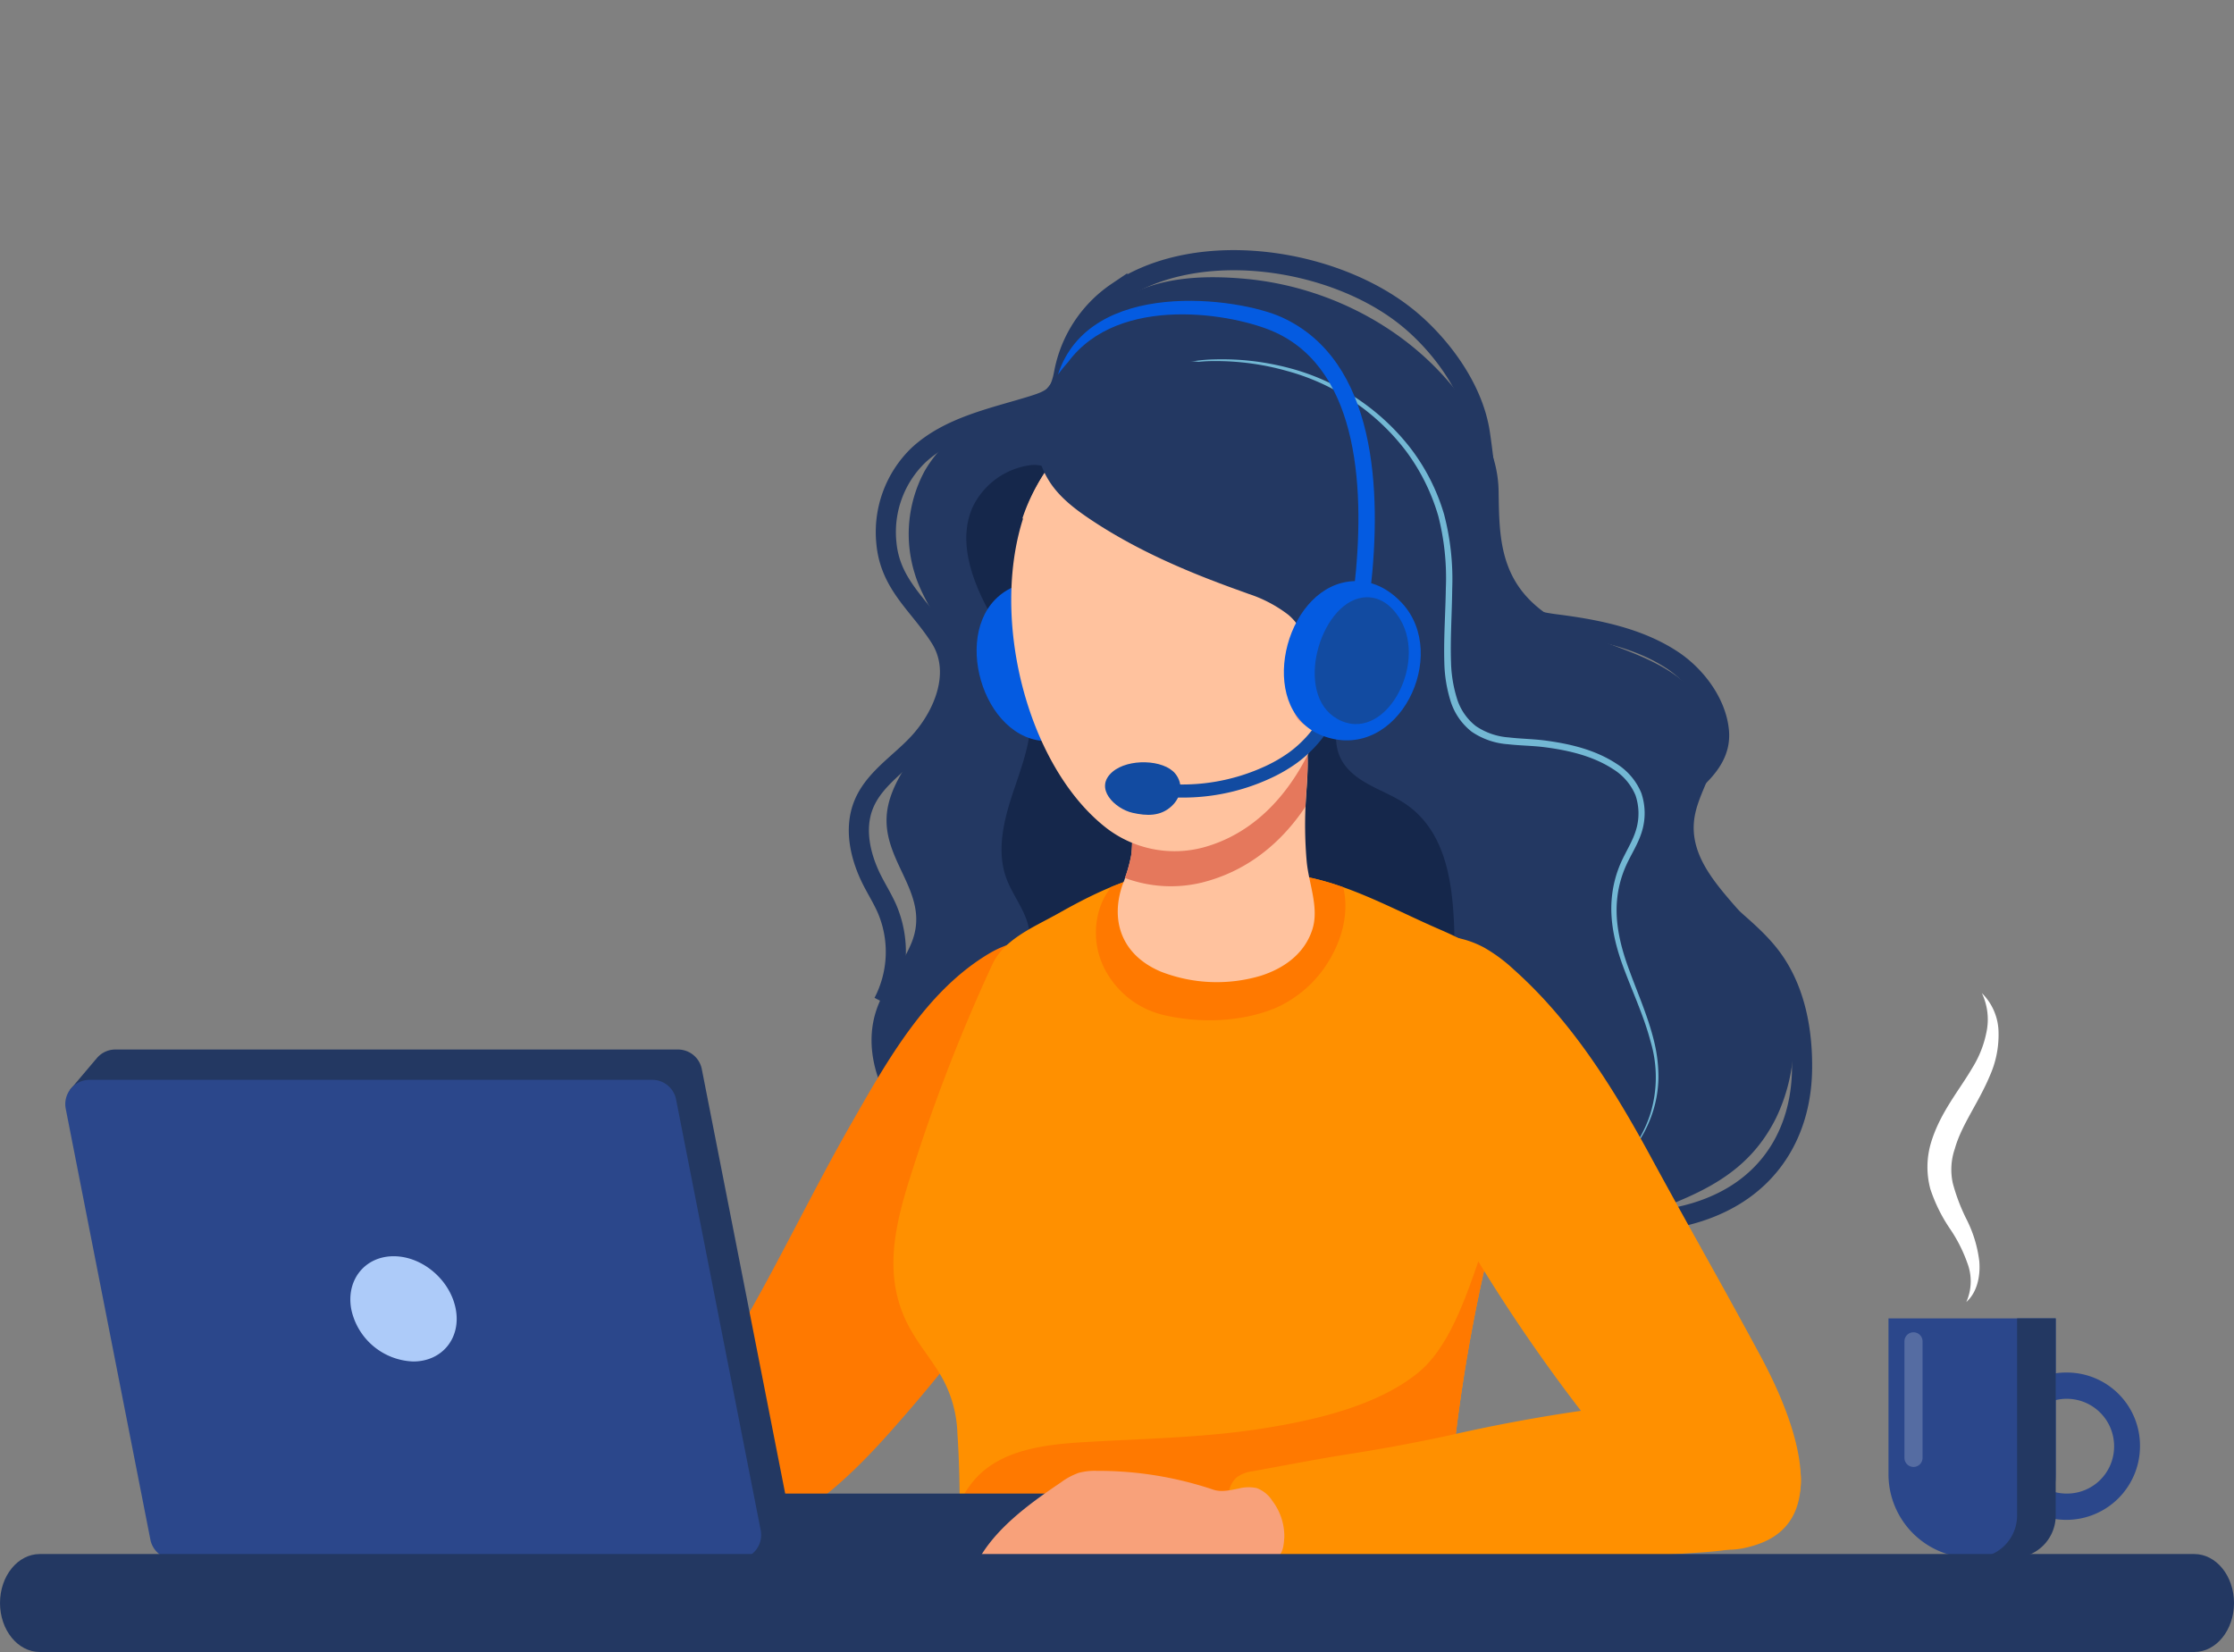 <svg xmlns="http://www.w3.org/2000/svg" xmlns:xlink="http://www.w3.org/1999/xlink" width="444" height="328.381" viewBox="0 0 444 328.381">
  <rect x="0" y="0" width="444" height="328.381" fill="#808080" stroke="none"/>
  <defs>
    <clipPath id="clip-path">
      <path id="Path_13046" data-name="Path 13046" d="M4666.839-144.39c3.015-12.765,4.578-25.826-2.254-34.521-3.085-3.927-8.582-6.662-13.081-8.606-8.774-3.792-17.745-8.89-27.137-10.543-9.9-1.743-20.917-2.817-30.786-.325-6.269,1.583-12.134,4.513-17.739,7.674-4.864,2.742-10.832,5.1-13.193,10.208a347.039,347.039,0,0,0-15.013,38.225c-3.524,10.841-7.393,22.2-1.84,33.191,1.8,3.56,4.414,6.608,6.472,10.009a24.362,24.362,0,0,1,3.448,11.719c.686,9.972.419,19.974.391,29.96-.008,2.878.03,5.87,1.29,8.457,2.484,5.1,9.477,2.462,14.34,2.453,16.029-.028,32.835.378,48.864.351,6.669-.011,11.814-1.989,18.075-.7,5.269,1.083,9.588,1.551,12.116-3.352,2.393-4.641,1.712-8.118,1.969-13.334a329.94,329.94,0,0,1,8.587-60.254C4662.683-129.377,4665.022-136.695,4666.839-144.39Z" transform="translate(-4543.007 199.852)" fill="#ff7900"/>
    </clipPath>
  </defs>
  <g id="Group_7106" data-name="Group 7106" transform="translate(8880 19752.379)">
    <g id="Group_7104" data-name="Group 7104" transform="translate(-12937.789 -19081.48)">
      <path id="Path_13039" data-name="Path 13039" d="M4678.439-331.59c-12.84,4.543-28.325,4.078-40.008-3.415-11.484-7.366-21.946-12.686-36.076-12.428-12.625.23-23.066,7.055-35.294,8.507-9.7,1.152-19.551-3.076-26.58-9.857-6.862-6.619-11.418-16.711-8.435-25.766,1.562-4.741,4.976-8.653,6.924-13.248,4.493-10.6-7.338-16.994-4.4-28.151,2.5-9.489,12.915-16.257,12.76-26.07-.114-7.183-5.674-12.75-7.632-19.395a26.372,26.372,0,0,1,1.946-20.339,24.3,24.3,0,0,1,11.441-10.215c4.281-1.824,9.063-1.859,12.375-5.6,5.9-6.667,8.063-13.892,16.158-18.767,6.853-4.127,15.9-4.389,23.765-3.668,17.47,1.6,34.426,10.823,44.266,25.508,3.487,5.2,6,10.53,6.091,16.716.1,6.762.093,13.564,4.237,19.313,3.479,4.827,9.062,7.651,14.6,9.829s11.34,3.94,16.2,7.372,8.721,9.029,8.154,14.952c-.475,4.957-3.906,9.264-4.363,14.223-.831,9.016,7.856,15.566,13.211,22.867a35.526,35.526,0,0,1,3.1,36.031c-6.5,13.071-18.3,16.018-30.67,20.937Q4679.333-331.906,4678.439-331.59Z" transform="translate(-300.109 -95.476)" fill="#233862"/>
      <g id="Group_7084" data-name="Group 7084" transform="translate(4284.979 -599.492)">
        <path id="Path_13040" data-name="Path 13040" d="M4678.6-471.929a30.294,30.294,0,0,1,14.083-3.813,52.4,52.4,0,0,1,14.629,1.634A45.06,45.06,0,0,1,4731.7-458.15a40.314,40.314,0,0,1,6.716,13.218,50.85,50.85,0,0,1,1.614,14.733c-.049,4.922-.4,9.818-.237,14.661a26.324,26.324,0,0,0,1.13,7.047,11.064,11.064,0,0,0,3.813,5.642,13.288,13.288,0,0,0,6.527,2.25c2.373.281,4.85.3,7.323.626,4.893.658,9.869,1.822,14.132,4.629a12.436,12.436,0,0,1,4.9,5.812,12.464,12.464,0,0,1,.124,7.6c-.74,2.481-2.146,4.562-3.125,6.732a21.408,21.408,0,0,0-1.823,6.888c-.453,4.79.777,9.591,2.48,14.135,1.673,4.58,3.682,9.094,4.855,13.906a29.682,29.682,0,0,1,.885,7.351,23.177,23.177,0,0,1-1.288,7.273,24.9,24.9,0,0,1-8.571,11.738,24.72,24.72,0,0,0,8.245-11.846,24.792,24.792,0,0,0,.064-14.35c-1.226-4.71-3.268-9.171-5.019-13.762-1.777-4.562-3.132-9.5-2.725-14.537a22.55,22.55,0,0,1,1.826-7.278c1.022-2.295,2.387-4.344,3.033-6.591a11.242,11.242,0,0,0-.123-6.822,11.187,11.187,0,0,0-4.444-5.194c-3.974-2.6-8.826-3.748-13.585-4.359-2.388-.311-4.826-.312-7.322-.594a14.59,14.59,0,0,1-7.2-2.487,12.441,12.441,0,0,1-4.278-6.34,27.6,27.6,0,0,1-1.166-7.422c-.144-4.957.231-9.852.3-14.727a49.626,49.626,0,0,0-1.5-14.39,40.644,40.644,0,0,0-6.407-12.9,44.273,44.273,0,0,0-23.71-15.948,51.929,51.929,0,0,0-14.446-1.952A30.129,30.129,0,0,0,4678.6-471.929Z" transform="translate(-4678.596 475.775)" fill="#73b8d4"/>
      </g>
      <path id="Path_13041" data-name="Path 13041" d="M4679.522-326.843c.456,11.081-2.113,19.4-12.246,24.883-8.071,4.365-17.734,5.8-26.641,6.016-14.937.368-31.582-3.484-42.755-13.977-2.028-1.9-3.974-4.239-4.121-7.017-.134-2.525,1.256-4.9,1.378-7.43.206-4.26-3.105-7.788-4.586-11.788-1.955-5.282-.626-11.179,1.131-16.531s3.955-10.755,3.691-16.381c-.342-7.3-4.728-13.67-8.239-20.078s-6.274-14.2-3.274-20.864a14.914,14.914,0,0,1,11.51-8.3c5.09-.565,9.664,5.252,12.925,8.456a79.883,79.883,0,0,0,14.535,11.305c7.273,4.413,15.258,7.669,22.1,12.727,4.14,3.06,8.58,7.262,10.557,12.137,2.228,5.494-1.673,10.812,3.043,15.865,3.042,3.26,7.714,4.369,11.393,6.889C4677.8-345.536,4679.163-335.591,4679.522-326.843Z" transform="translate(-332.74 -160.128)" fill="#15274b"/>
      <path id="Path_13042" data-name="Path 13042" d="M4505.141-101.648c10.488-16.162,17.015-36,7.9-54.246-.924-1.85-2.034-3.867-4-4.52-4.219-1.4-9.942.106-13.61,2.258-12.726,7.466-20.513,21.516-27.662,34.017-7.428,12.987-13.878,26.507-21.342,39.473-3.023,5.252-6.076,10.574-7.7,16.413a25.964,25.964,0,0,0,.362,15.975c8.378,21.636,31.417-4.867,38.43-12.873A320.019,320.019,0,0,0,4505.141-101.648Z" transform="translate(-240.85 -323.324)" fill="#ff7900"/>
      <g id="Group_7086" data-name="Group 7086" transform="translate(4235.358 -498.515)">
        <path id="Path_13043" data-name="Path 13043" d="M4666.839-144.39c3.015-12.765,4.578-25.826-2.254-34.521-3.085-3.927-8.582-6.662-13.081-8.606-8.774-3.792-17.745-8.89-27.137-10.543-9.9-1.743-20.917-2.817-30.786-.325-6.269,1.583-12.134,4.513-17.739,7.674-4.864,2.742-10.832,5.1-13.193,10.208a347.039,347.039,0,0,0-15.013,38.225c-3.524,10.841-7.393,22.2-1.84,33.191,1.8,3.56,4.414,6.608,6.472,10.009a24.362,24.362,0,0,1,3.448,11.719c.686,9.972.419,19.974.391,29.96-.008,2.878.03,5.87,1.29,8.457,2.484,5.1,9.477,2.462,14.34,2.453,16.029-.028,32.835.378,48.864.351,6.669-.011,11.814-1.989,18.075-.7,5.269,1.083,9.588,1.551,12.116-3.352,2.393-4.641,1.712-8.118,1.969-13.334a329.94,329.94,0,0,1,8.587-60.254C4662.683-129.377,4665.022-136.695,4666.839-144.39Z" transform="translate(-4543.007 199.852)" fill="#ff9000"/>
        <g id="Group_7085" data-name="Group 7085" transform="translate(0 0)" clip-path="url(#clip-path)">
          <path id="Path_13044" data-name="Path 13044" d="M4699.4-190.622c3.773-6.348,4.63-14.278-.312-20.393-2.26-2.8-6.257-3.11-9.675-3.173a81.324,81.324,0,0,0-20.023,2.122c-6.245,1.461-12.613,3.935-15.317,10.24a15.771,15.771,0,0,0,1.339,14.39,17.726,17.726,0,0,0,10.845,7.834c7.187,1.711,15.6,1.481,22.458-1.4A23.467,23.467,0,0,0,4699.4-190.622Z" transform="translate(-4612.689 208.951)" fill="#ff7900"/>
          <path id="Path_13045" data-name="Path 13045" d="M4684.511,19.313q-.074-14.682-.148-29.365c-.018-3.408,2.195-24.15-3.106-23.914a3,3,0,0,0-1.561.653c-2.637,1.887-3.993,5.045-5.225,8.044-3.863,9.4-7.108,24.454-15.149,31.037-8.175,6.691-20.745,9.512-30.9,11.118-11.864,1.876-23.922,2.015-35.91,2.745-7.754.472-16.311,1.588-21.4,7.453-3.638,4.189-5.49,10.468-7.433,15.586-1.7,4.472-3.049,9.785.4,13.836a16.065,16.065,0,0,0,5.563,3.83c7.481,3.527,15.66,5.305,23.817,6.671,22.83,3.821,46.1,4.615,69.223,3.513,4.944-.236,10.3-.728,13.951-4.075,2.713-2.49,3.992-6.155,4.9-9.723C4684.619,44.565,4684.574,31.858,4684.511,19.313Z" transform="translate(-4555 94.675)" fill="#ff7900"/>
        </g>
      </g>
      <path id="Path_13047" data-name="Path 13047" d="M4591.828-351.074c-8.747,9-.812,30.988,13.136,27.806,14.988-3.419,12.733-26.777-.82-30.612C4598.858-355.376,4594.643-353.971,4591.828-351.074Z" transform="translate(-336.281 -200.619)" fill="#045be1"/>
      <path id="Path_13048" data-name="Path 13048" d="M4670.687-338.922c8.767,1.118,18,.348,25.831-3.749,9.969-5.217,14.956-14.782,15.163-25.787.149-7.972-1.394-16.281-6.206-22.639-5.232-6.912-14-11.162-17.256-19.2-2.108-5.2-1.6-12.289,2.565-16.316,2.653-2.563,4.727-5.453,4.387-9.3-.5-5.653-4.636-11.084-9.256-14.137-6.773-4.477-15.2-6.115-23.125-7.122-5.367-.682-10.716-2.191-12.377-7.972-.9-3.119-.719-6.409-.886-9.615-.357-6.835-.858-13.671-1.879-20.444-1.177-7.807-6.247-15.358-11.9-20.737q-1.218-1.158-2.526-2.217c-14.576-11.808-41.559-15.992-57.636-5.048a24.908,24.908,0,0,0-10.544,15.97c-.816,4.363-2,5.3-6.261,6.625-7.743,2.4-16.531,4.109-22.681,9.788a21.249,21.249,0,0,0-6.382,17.626c.817,8.24,6.579,12.183,10.7,18.714,4.211,6.667.9,15.056-3.991,20.558-3.768,4.237-9.113,7.332-11.241,12.587-1.958,4.835-.662,10.424,1.7,15.073.958,1.884,2.086,3.683,2.933,5.619a21.774,21.774,0,0,1-.7,18.638" transform="translate(-295.746 -89.622)" fill="none" stroke="#233862" stroke-miterlimit="10" stroke-width="4"/>
      <path id="Path_13049" data-name="Path 13049" d="M4870.021-93.484q4.022,7.255,7.962,14.556c5.31,9.894,15.17,31.878-.615,37.308-7.952,2.736-12.5.061-17.759-5.733a334.96,334.96,0,0,1-50.284-72.851c-5-9.812-18.283-35.382-2.151-41.224a19.592,19.592,0,0,1,15.735,1.151,31.648,31.648,0,0,1,5.964,4.4c11.642,10.382,19.932,23.777,27.307,37.364C4860.738-110.115,4865.4-101.811,4870.021-93.484Z" transform="translate(-470.23 -322.308)" fill="#ff9000"/>
      <path id="Path_13050" data-name="Path 13050" d="M4693.285-228.57c4.8-1.541,8.759-4.527,10.242-9.273,1.345-4.308-.776-9.153-1.154-13.5a82.392,82.392,0,0,1-.135-12.526c.253-3.856.622-7.873.028-11.717-.337-2.2-1.542-1.821-3.765-2.694a19.376,19.376,0,0,0-7.13-.875c-4.944.012-17.833-.347-20.889,3.992-1.4,1.992-1.513,4.5-1.58,6.869-.08,2.863-.587,6.571-1.057,10.565-.208,1.778-.08,3.551-.352,5.316a33.4,33.4,0,0,1-1.714,5.768c-2.487,7.164-.158,13.977,7.589,17.257A30.61,30.61,0,0,0,4693.285-228.57Z" transform="translate(-384.887 -248.38)" fill="#ffc29e"/>
      <path id="Path_13051" data-name="Path 13051" d="M4704.68-275.586c-.336-2.2-1.542-1.821-3.765-2.694a19.378,19.378,0,0,0-7.13-.875c-4.945.012-17.833-.347-20.889,3.992-1.4,1.992-1.513,4.5-1.58,6.869-.081,2.863-.587,6.571-1.057,10.565-.208,1.778-.08,3.551-.352,5.316a24.63,24.63,0,0,1-1.234,4.41,26.2,26.2,0,0,0,15.206.946c9.007-2.217,15.829-7.823,20.694-15.113.025-.567.042-1.134.079-1.7C4704.9-267.725,4705.273-271.742,4704.68-275.586Z" transform="translate(-387.326 -248.38)" fill="#e5785c"/>
      <path id="Path_13052" data-name="Path 13052" d="M4672.74-414.427a60.449,60.449,0,0,0-2.649-18.066c-7.33-22.439-35.321-27.982-52.176-11.875-18.8,17.962-11.6,60.909,8.195,75.995a22.214,22.214,0,0,0,18.917,3.727C4664.479-369.863,4672.863-393.8,4672.74-414.427Z" transform="translate(-348.208 -137.766)" fill="#ffc29e"/>
      <path id="Path_13053" data-name="Path 13053" d="M4765.618-346.877c8.611-4.708,11.262,7.215,9.781,13.148a18.928,18.928,0,0,1-3.1,6.857c-2.048,2.716-7.909,7.221-11.284,4.25-1.532-1.348-1.689-3.638-1.737-5.678C4759.15-333.77,4759.78-343.685,4765.618-346.877Z" transform="translate(-444.764 -204.761)" fill="#f8a17a"/>
      <g id="Group_7087" data-name="Group 7087" transform="translate(4286.439 -528.186)">
        <path id="Path_13054" data-name="Path 13054" d="M4688.952-265.1a43.64,43.64,0,0,1-6.365-.47l.381-2.583a39.233,39.233,0,0,0,22.29-3.113,28.731,28.731,0,0,0,4.823-2.771,22.774,22.774,0,0,0,6.248-6.887l2.253,1.319a25.407,25.407,0,0,1-6.969,7.683,31.347,31.347,0,0,1-5.257,3.026A41.315,41.315,0,0,1,4688.952-265.1Z" transform="translate(-4682.587 280.929)" fill="#124ba1"/>
      </g>
      <g id="Group_7088" data-name="Group 7088" transform="translate(4277.413 -519.376)">
        <path id="Path_13055" data-name="Path 13055" d="M4659.4-254.952c3.148-2.7,10.152-2.471,12.46.335,1.711,2.08,1.189,4.719-.7,6.477-2.229,2.08-4.985,1.959-7.765,1.332C4659.919-247.593,4655.6-251.695,4659.4-254.952Z" transform="translate(-4657.922 256.855)" fill="#124ba1"/>
      </g>
      <path id="Path_13056" data-name="Path 13056" d="M4676.668-431.9c-7.716-23.624-37.187-29.46-54.933-12.5a34.953,34.953,0,0,0-8.633,13.913,16.513,16.513,0,0,0,1.369,1.84c2.435,2.82,5.8,4.663,9.177,6.226,9.879,4.567,20.527,7.247,31.225,9.251.788.147,1.581.293,2.372.449a26.457,26.457,0,0,1,8.439,2.822c7.27,4.285,4.144,13.711,9.47,17.841a5.085,5.085,0,0,0,1.456.787,79.511,79.511,0,0,0,2.848-21.607A63.631,63.631,0,0,0,4676.668-431.9Z" transform="translate(-352.092 -137.435)" fill="#ffc29e"/>
      <path id="Path_13057" data-name="Path 13057" d="M4663.341-428.74a26.451,26.451,0,0,1,7.881,4.132c6.494,5.39,1.9,14.2,6.5,19.123,4.075,4.366,10.263-1.4,11.884-5.435,2.986-7.428,2.811-15.694,2.59-23.7-.123-4.462-.256-8.989-1.564-13.258a32.61,32.61,0,0,0-7.518-12.383c-9.557-10.313-23.981-15.674-37.946-14.795-10.921.688-30.079,9.865-21.517,23.768,1.954,3.172,4.977,5.527,8.067,7.61,9.024,6.084,19.108,10.428,29.349,14.113C4661.825-429.29,4662.585-429.02,4663.341-428.74Z" transform="translate(-357.425 -124.115)" fill="#233862"/>
      <path id="Path_13058" data-name="Path 13058" d="M4766.556-354.91c-12.156,3.117-16.854,26.016-3.292,30.575,14.572,4.9,24.829-16.207,15.265-26.547C4774.8-354.914,4770.469-355.913,4766.556-354.91Z" transform="translate(-442.085 -200.121)" fill="#045be1"/>
      <path id="Path_13059" data-name="Path 13059" d="M4781.158-346.4c-8.391,1.349-13.56,19.175-4.912,24.082,9.292,5.272,18.013-10.6,12.546-19.747C4786.66-345.63,4783.859-346.832,4781.158-346.4Z" transform="translate(-452.702 -205.693)" fill="#124ba1"/>
      <g id="Group_7089" data-name="Group 7089" transform="translate(4268.05 -611.102)">
        <path id="Path_13060" data-name="Path 13060" d="M4694.438-449.827l-3.242-.375c2.2-19.005,1.262-43.289-15.689-51.045-8.028-3.673-31.019-7.748-41.136,5.906-1.217,1.367-2.032,2.512-2.032,2.512,6.274-19.362,35.86-15.351,44.526-11.386C4695.6-495.643,4696.762-469.907,4694.438-449.827Z" transform="translate(-4632.339 507.501)" fill="#045be1"/>
      </g>
      <g id="Group_7090" data-name="Group 7090" transform="translate(4070.763 -462.281)">
        <rect id="Rectangle_6464" data-name="Rectangle 6464" width="66.657" height="13.05" transform="translate(131.889 88.272)" fill="#233862"/>
        <path id="Path_13061" data-name="Path 13061" d="M4238.1-11.3l-16.823-85.644a4.823,4.823,0,0,0-4.733-3.894H4104.71a4.783,4.783,0,0,0-3.876,1.989l-.015-.014-5.164,6.106,4.582-1L4116.8-9.444a4.824,4.824,0,0,0,4.733,3.894h111.833A4.823,4.823,0,0,0,4238.1-11.3Z" transform="translate(-4094.771 100.841)" fill="#233862"/>
        <path id="Path_13062" data-name="Path 13062" d="M4114.888,10.93h111.833a4.823,4.823,0,0,0,4.733-5.753l-16.823-85.644a4.824,4.824,0,0,0-4.733-3.894H4098.065a4.823,4.823,0,0,0-4.733,5.753l16.823,85.644A4.824,4.824,0,0,0,4114.888,10.93Z" transform="translate(-4093.24 90.392)" fill="#2b478b"/>
        <path id="Path_13063" data-name="Path 13063" d="M4248.223,21.912a13.058,13.058,0,0,0,12.329,10.46c5.777,0,9.557-4.683,8.443-10.46s-6.634-10.46-12.329-10.46S4247.191,16.135,4248.223,21.912Z" transform="translate(-4191.398 29.643)" fill="#adcbf9"/>
        <path id="Path_13064" data-name="Path 13064" d="M4093.241-73.474" transform="translate(-4093.241 83.489)" fill="#3f91ac"/>
      </g>
      <g id="Group_7095" data-name="Group 7095" transform="translate(4433.12 -473.488)">
        <g id="Group_7092" data-name="Group 7092" transform="translate(7.736 0)">
          <g id="Group_7091" data-name="Group 7091">
            <path id="Path_13065" data-name="Path 13065" d="M5112.272-70.067a10.125,10.125,0,0,0,.235-7.655,29.641,29.641,0,0,0-3.524-6.96,31.6,31.6,0,0,1-3.86-7.845,16.868,16.868,0,0,1,.189-9.392c1.837-5.919,5.6-10.28,8.19-14.742a21.158,21.158,0,0,0,2.782-7.089,12.2,12.2,0,0,0-.924-7.714,11.14,11.14,0,0,1,3.318,7.849,19.969,19.969,0,0,1-1.755,8.634c-2.25,5.374-5.622,9.737-6.934,14.455a12.674,12.674,0,0,0-.4,6.862,37.5,37.5,0,0,0,2.748,7.206,25,25,0,0,1,2.514,8.3C5115.1-75.254,5114.437-71.971,5112.272-70.067Z" transform="translate(-5104.54 131.464)" fill="#fff"/>
          </g>
        </g>
        <g id="Group_7094" data-name="Group 7094" transform="translate(0 64.651)">
          <g id="Group_7093" data-name="Group 7093" transform="translate(0 0)">
            <path id="Rectangle_6465" data-name="Rectangle 6465" d="M0,0H33.234a0,0,0,0,1,0,0V30.987A16.617,16.617,0,0,1,16.617,47.6h0A16.617,16.617,0,0,1,0,30.987V0A0,0,0,0,1,0,0Z" fill="#2b478b"/>
            <path id="Path_13066" data-name="Path 13066" d="M5155.556,74.618a14.644,14.644,0,1,0,14.429,14.642A14.538,14.538,0,0,0,5155.556,74.618Zm0,24.062a9.422,9.422,0,1,1,9.284-9.42A9.353,9.353,0,0,1,5155.556,98.68Z" transform="translate(-5120 -63.851)" fill="#2b478b"/>
            <path id="Path_13067" data-name="Path 13067" d="M5093.866,79.539h0a1.8,1.8,0,0,1-1.8-1.8V54.575a1.8,1.8,0,0,1,1.8-1.8h0a1.8,1.8,0,0,1,1.8,1.8V77.743A1.8,1.8,0,0,1,5093.866,79.539Z" transform="translate(-5088.896 -50.004)" fill="#fff" opacity="0.2"/>
            <path id="Path_13068" data-name="Path 13068" d="M5138.66,45.2V84.385a8.417,8.417,0,0,1-8.417,8.417h7.675a8.417,8.417,0,0,0,8.417-8.417V45.2Z" transform="translate(-5113.101 -45.197)" fill="#233862"/>
          </g>
        </g>
      </g>
      <g id="Group_7096" data-name="Group 7096" transform="translate(4365.626 -657.126)" opacity="0">
        <rect id="Rectangle_6466" data-name="Rectangle 6466" width="136.163" height="82.682" rx="9" transform="translate(136.163 82.682) rotate(180)" fill="#ffcc80"/>
        <path id="Path_13069" data-name="Path 13069" d="M4947.943-413.69v-38l29.758,16.231Z" transform="translate(-4930.021 518.136)" fill="#ffcc80"/>
        <rect id="Rectangle_6467" data-name="Rectangle 6467" width="67.405" height="7.214" rx="3.607" transform="translate(20.74 37.85)" fill="#fff"/>
        <rect id="Rectangle_6468" data-name="Rectangle 6468" width="22.093" height="7.214" rx="3.607" transform="translate(93.33 37.85)" fill="#fff"/>
        <rect id="Rectangle_6469" data-name="Rectangle 6469" width="67.405" height="7.214" rx="3.607" transform="translate(115.423 28.683) rotate(180)" fill="#fff"/>
        <rect id="Rectangle_6470" data-name="Rectangle 6470" width="22.093" height="7.214" rx="3.607" transform="translate(42.833 28.683) rotate(180)" fill="#fff"/>
        <rect id="Rectangle_6471" data-name="Rectangle 6471" width="47.341" height="7.214" rx="3.607" transform="translate(20.74 52.827)" fill="#fff"/>
      </g>
      <path id="Path_13070" data-name="Path 13070" d="M4744.763,100.7q2.036-.348,4.08-.67,9.935-1.558,19.778-3.7a332.67,332.67,0,0,1,39.279-6.5q2.1-.2,4.207-.359c5.928-.448,12.14-.593,17.566,2.241s9.743,9.541,8.417,16.006a14.074,14.074,0,0,1-8.264,9.684c-3.859,1.723-8.107,2.023-12.275,2.3l-40.5,2.726q-10.028.669-20.052,1.372c-6.383.444-12.862,1.346-19.263,1.339a12.838,12.838,0,0,1-8-2.317c-3.163-2.511-5.066-7.857-5.372-12.035-.159-2.17.264-4.8,1.926-6.146a6.689,6.689,0,0,1,3.109-1.139C4734.523,102.561,4739.629,101.576,4744.763,100.7Z" transform="translate(-422.612 -481.948)" fill="#ff9000"/>
      <path id="Path_13071" data-name="Path 13071" d="M4640.789,145.885c-3.265.674-5.816,3.541-9.065,4.5a11.153,11.153,0,0,1-7.029-.517c-2.048-.769-4.132-1.18-6.235-1.853-1.639-.525-3.853-1.63-5.613-1.264-4.615.961-9.217,4.245-13.4,6.377a4.866,4.866,0,0,1-3.009.776c-1.037-.2-1.9-1.454-1.312-2.33-1.2,1.125-2.8,3.373-4.739,2.5a1.623,1.623,0,0,1-.833-2.16,6.562,6.562,0,0,1-2.289,1.851,2.245,2.245,0,0,1-2.672-.623,2.649,2.649,0,0,1-.355-1.335,10.082,10.082,0,0,1,1.072-4.642c3.294-7.19,10.745-12.525,17.085-16.809a13.673,13.673,0,0,1,3.559-1.921,12.484,12.484,0,0,1,3.6-.4,71.74,71.74,0,0,1,23.179,3.745c1.612.543,3.387.081,4.994-.22a7.786,7.786,0,0,1,3.6-.1,6.2,6.2,0,0,1,3.1,2.509,11.64,11.64,0,0,1,2.4,7.236c-.132,1.928-.278,4.008-2.546,4.412-.919.164-1.866.063-2.795.16A6.939,6.939,0,0,0,4640.789,145.885Z" transform="translate(-333.785 -506.56)" fill="#f8a17a"/>
      <path id="Path_13072" data-name="Path 13072" d="M4493.891,192.683h-428.2c-4.362,0-7.9-4.359-7.9-9.736h0c0-5.377,3.536-9.736,7.9-9.736h428.2c4.362,0,7.9,4.359,7.9,9.736h0C4501.789,188.324,4498.253,192.683,4493.891,192.683Z" transform="translate(0 -535.201)" fill="#233862"/>
      <g id="Group_7097" data-name="Group 7097" transform="translate(4140.177 -645.934)" opacity="0">
        <path id="Path_13073" data-name="Path 13073" d="M4314.677-602.682h-17.912a13.887,13.887,0,0,0-13.846,13.846h0a13.857,13.857,0,0,0,6,11.39v9.745l9.966-7.289h15.789a13.887,13.887,0,0,0,13.846-13.846h0A13.887,13.887,0,0,0,4314.677-602.682Z" transform="translate(-4282.919 602.682)" fill="#dceaff"/>
        <circle id="Ellipse_541" data-name="Ellipse 541" cx="2.101" cy="2.101" r="2.101" transform="translate(10.668 11.745)" fill="#fff"/>
        <circle id="Ellipse_542" data-name="Ellipse 542" cx="2.101" cy="2.101" r="2.101" transform="translate(20.701 11.745)" fill="#fff"/>
        <circle id="Ellipse_543" data-name="Ellipse 543" cx="2.101" cy="2.101" r="2.101" transform="translate(30.733 11.745)" fill="#fff"/>
      </g>
      <path id="Path_13074" data-name="Path 13074" d="M5050.314-278.806c-2.762-4.726-9.732-7.1-16.471.777-6.738-7.875-13.709-5.5-16.472-.777-6.8,11.644,16.472,25.348,16.472,25.348S5057.12-267.161,5050.314-278.806Z" transform="translate(-607.625 -245.841)" fill="#dceaff" opacity="0"/>
      <g id="Group_7098" data-name="Group 7098" transform="translate(4247.51 -670.899)" opacity="0">
        <rect id="Rectangle_6472" data-name="Rectangle 6472" width="41.284" height="27.545" rx="2" transform="translate(0 0)" fill="#dceaff"/>
        <path id="Path_13075" data-name="Path 13075" d="M4578.033-668.482,4597.82-649.3a.272.272,0,0,0,.376,0l19.787-19.186" transform="translate(-4577.367 669.366)" fill="none" stroke="#fff" stroke-miterlimit="10" stroke-width="2"/>
        <line id="Line_603" data-name="Line 603" y1="11.392" x2="14.831" transform="translate(0.667 15.265)" fill="none" stroke="#fff" stroke-miterlimit="10" stroke-width="2"/>
        <line id="Line_604" data-name="Line 604" x1="14.831" y1="11.392" transform="translate(25.786 15.265)" fill="none" stroke="#fff" stroke-miterlimit="10" stroke-width="2"/>
      </g>
      <g id="Group_7103" data-name="Group 7103" transform="translate(4170.89 -568.989)" opacity="0">
        <g id="Group_7099" data-name="Group 7099" transform="translate(0 0)">
          <rect id="Rectangle_6473" data-name="Rectangle 6473" width="47.689" height="33.124" rx="12" fill="#dceaff"/>
        </g>
        <g id="Group_7100" data-name="Group 7100" transform="translate(15.483 32.313)">
          <path id="Path_13076" data-name="Path 13076" d="M4417.514-292.851l8.361-11.277h-16.723Z" transform="translate(-4409.152 304.128)" fill="#dceaff"/>
        </g>
        <g id="Group_7101" data-name="Group 7101" transform="translate(31.551 11.06)">
          <path id="Path_13077" data-name="Path 13077" d="M4457.9-352.441h-2.063v-5.648l.021-.928.033-1.015q-.515.514-.714.674l-1.122.9-.995-1.242,3.145-2.5h1.7Z" transform="translate(-4453.057 362.202)" fill="#fff"/>
        </g>
        <g id="Group_7102" data-name="Group 7102" transform="translate(9.098 10.732)">
          <path id="Path_13078" data-name="Path 13078" d="M4403.7-363.1h-6.769a5.247,5.247,0,0,0-5.231,5.232h0a5.236,5.236,0,0,0,2.268,4.3v3.682l3.766-2.755h5.966a5.247,5.247,0,0,0,5.231-5.232h0A5.247,5.247,0,0,0,4403.7-363.1Z" transform="translate(-4391.704 363.1)" fill="#fff"/>
        </g>
      </g>
    </g>
  </g>
</svg>
